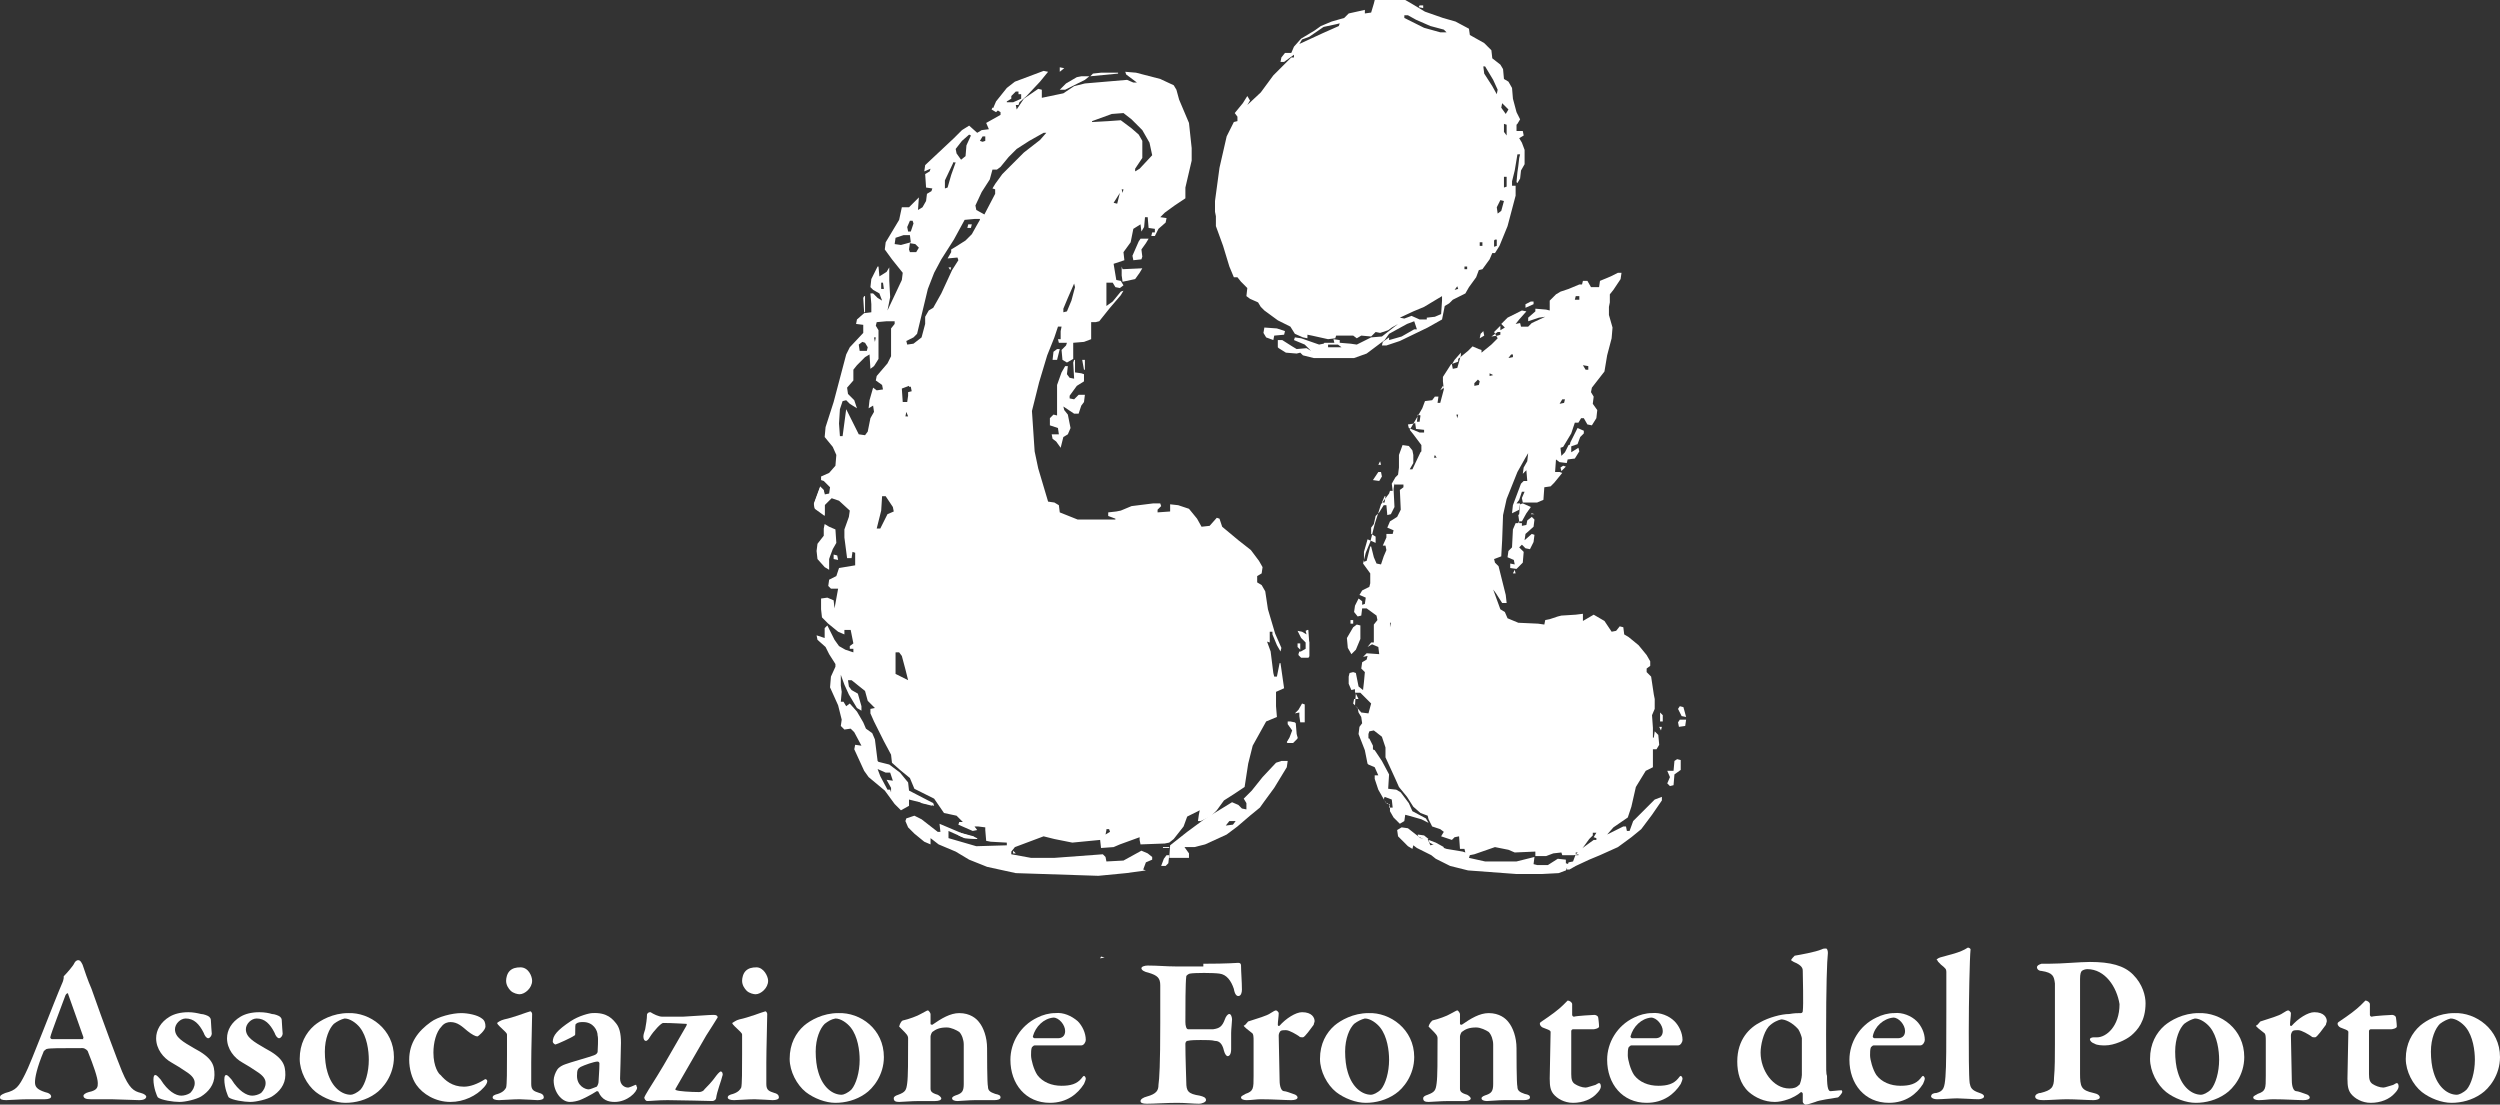<?xml version="1.0" encoding="utf-8"?>
<!-- Generator: Adobe Illustrator 28.0.0, SVG Export Plug-In . SVG Version: 6.00 Build 0)  -->
<svg version="1.1" id="Livello_1" xmlns="http://www.w3.org/2000/svg" xmlns:xlink="http://www.w3.org/1999/xlink" x="0px" y="0px"
	 viewBox="0 0 278.6 123.1" style="enable-background:new 0 0 278.6 123.1;" xml:space="preserve">
<rect x="0" y="0" width="278.6" height="123.1" fill="#333333" stroke="none"/>
<style type="text/css">
	.st0{fill:#FFFFFF;}
</style>
<path class="st0" d="M122.7,106.6l0.4,0.1l-0.5,0.1L122.7,106.6z"/>
<path class="st0" d="M123.2,106.5"/>
<g>
	<path class="st0" d="M116.3,7.9l0.5,0.1l-0.9,1.1l-1.5,1.6l-0.8,0.7l-0.1,0.3h-0.3l0.1,0.5l0.8-1.2l1.6-1.1l0.4,0.1v0.9l2.4-0.5
		l1.2-0.8l1.2-0.3l4.7-0.4l0.7,0.3h0.4l-1.2-0.9L125.4,8l1.2,0.1l2.7,0.7l1.5,0.7l0.3,0.5l0.3,1.1l1.1,2.6l0.3,2.8v1.4l-0.7,3v1.2
		l-1.2,0.8l-1.1,0.8l-0.5,0.5l0.7,0.1l-0.1,0.5l-0.8,0.7l-0.4,0.8h-0.4l0.1-0.4h0.3v-0.4l-0.7-0.1l-0.1-1.2h-0.3l-0.1,1.1l-0.3,0.5
		l-0.1-0.8l-0.8,0.5L126,27l-0.8,1.1l0.1,0.9l-1.2,0.4l0.3,1.8l0.5,0.1l0.3,0.5l-0.4,0.3l-0.5-0.1l-0.3-0.5h-0.7v2.6l0.7-0.5
		l0.9-1.1l0.3-0.1l-0.3,0.5l-1.2,1.4l-1.2,1.5l-0.4,0.1h-0.5v1.9l-0.8,0.3l-1.2,0.1V40l-0.7,0.4l-0.5-0.3l-0.1-1.1l0.5-0.5l0.1-0.3
		H118l-0.1-0.4h0.3v-0.9l0.1-0.5h-0.4l-0.4,1.2l-0.8,2l-0.9,3l-0.8,3.2l0.3,4.5l0.4,1.9l1.1,3.7l0.7,0.1l0.5,0.3l0.1,0.8l2,0.8h4.2
		v-0.1l-0.8-0.3v-0.4l0.9-0.1l0.5-0.1l1.2-0.5l2.4-0.3h0.8l0.1,0.3l-0.4,0.4v0.3l1.4-0.1v-0.8l0.9,0.1l1.2,0.4l0.9,1.1l0.5,0.9
		l0.9-0.1l0.8-0.9l0.3,0.1l0.3,0.9l1.8,1.5l1.4,1.1l0.9,1.2l0.4,0.7l-0.1,0.7l-0.5,0.3v0.7l0.5,0.3l0.4,0.7l0.3,2l0.8,2.7l0.7,1.6
		l-0.1,0.4l-0.4-0.7l-0.5-1.2v-0.3h-0.3v0.8v0.4l-0.3-0.1l0.4,1.1l0.3,2.4l0.1,0.4h0.3l0.3-1.5h0.1l0.4,2.8l-0.9,0.4v1.6l0.1,1.2
		l-1.2,0.5l-1.5,2.7l-0.5,2l-0.4,2.6l-1.2,0.8l-1.1,0.7l-0.8,1.1l-0.7,0.7l-1.1,0.5h-0.3l0.1-0.7l0.1-0.5l-1.4,0.7l-0.4,1.1
		l-1.1,1.4l-0.5,0.4l-0.5,0.1l-2.7,0.1l-0.1-0.5v-0.3l-2.2,0.8l-0.7,0.3l-1.4,0.1l-0.1-0.9l-3.1,0.3l-2-0.4l-1.2-0.3l-3.2,1.2
		l-0.4,0.5v0.3l2.2,0.4h2.6l5.4-0.4l0.3,0.3l0.1,0.5l1.9-0.1l2-1.1l0.7,0.3l0.5,0.4v0.3l-0.7,0.3l-0.3,0.8l0.3,0.1l-2.2,0.3
		l-3.1,0.3l-9.2-0.3l-3.2-0.7l-2-0.8l-1.5-0.9l-1.9-0.8l-0.9-0.7v0.7l-0.7-0.3l-1.1-0.9l-0.7-0.7l-0.3-0.7l0.1-0.3l0.9-0.3l0.8,0.4
		l1.8,1.4h0.3l-0.1-0.9l2.6,1.1l1.6,0.5v0.1l-1.4-0.1l-1.8-0.8v0.8l3.1,0.9l3.4-0.1v-0.3l-1.8-0.1l-0.5-0.1l-0.1-1.2v-0.3l-0.8-0.1
		h-0.4l0.3,0.4l-0.5,0.1l-1.6-0.7l0.1-0.3h0.4l-0.7-0.7l-1.4-0.3l-1.1-1.6l-2.2-1.1l-0.5-1.2l-1.1-0.9L99.4,85l-0.1-0.9l-0.8-1.5
		l-1.1-2.2L97,79.5V79l0.5-0.1l-0.8-0.8L96.4,77l-1.5-1.2h-0.4l0.1,0.7l0.3,0.4l0.7,0.4l0.4,1.4v0.5l-0.5-0.3l-0.9-1.5l-0.5-1.1
		l-0.4-1.1v1.2l0.1,0.7l-0.1,1.1H94l0.3,0.5l0.4-0.3l0.8,0.9l0.7,1.2l0.3,0.7l0.7,0.5l0.3,0.7l0.3,2.4l0.1,0.1l1.2,0.3l1.2,0.9
		l0.9,1.1l0.1,0.9l2.7,1.4l0.1,0.3l-1.2-0.3l-1.6-0.4v0.7l-0.9,0.5l-0.7-0.7l-1.1-1.5l-1.8-1.5l-0.5-0.7l-1.1-2.4l0.1-0.5l0.7,0.1
		l-0.8-1.5l-0.4-0.4l-0.7,0.1l-0.4-0.4l0.1-0.7l-0.4-1.6l-0.9-2l0.1-1.2l0.5-1.1V74l-0.7-1.1L92,72.1l-0.9-0.8L91,70.8l0.9,0.3V70
		l0.3-0.3l0.8,1.6l0.5,0.7l0.7,0.4l0.9,0.3v-0.4h-0.4V72l0.4-0.3l-0.3-1.5h-0.7v0.5l-0.7-0.3l-1.1-0.9l-0.7-0.7l-0.1-0.9v-1.2
		l0.7-0.1l0.7,0.3l0.1,0.9l0.4-2.2h-0.8l-0.3-0.3l0.1-0.7l0.8-0.4l0.3-0.9l1.8-0.3v-1.4L95,61.5l-0.1,0.7h-0.5l-0.3-2.3V59l0.5-1.4
		l0.1-0.7l-1.2-1.1l-0.9-0.3l-0.7,0.7v1.2l-1.1-0.8l-0.1-0.5l0.7-1.9l0.4,0.4l0.1,0.5l0.5-0.1l0.1-0.7l-0.7-0.7l-0.3-0.1v-0.4
		l0.9-0.4l0.7-0.8l0.1-1.2l-0.4-0.9l-0.9-1.1l0.1-1.1l0.9-2.8l1.4-5.3l0.4-0.8l1.5-1.6v-0.9l-0.8-0.1l0.1-0.5l0.8-0.7l0.8-0.1v-0.9
		L97,32.7h0.3l0.5,0.5l0.5,0.3L98,32.7l-0.7-0.4L97,32l0.1-0.9l0.7-1.4h0.1l0.1,1.1l0.8-0.5l0.3-0.5v1.5l0.1,1.8l-0.3,1.5l1.6-3.4
		l0.1-0.8l-1.2-1.5l-0.8-1.1l0.1-0.8l1.2-2l0.3-0.5l0.3-1.4h0.8l1.1-1.1l-0.1,1.4l0.5-0.3l0.4-0.7l0.1-0.8l0.5-0.3l0.1-0.3l-0.7-0.1
		l-0.1-1.5l0.5-0.3l0.1-0.3l-0.7,0.3l0.1-0.7l3.2-3l0.9-0.9L108,14l0.9,0.8l0.5-0.3l0.8-0.1l-0.3-0.7l1.6-0.9v-0.3l-0.8-0.5l0.3-0.7
		l1.2-1.5l0.9-0.7L116.3,7.9z M113.2,10.2l-0.5,0.5V11l-0.5,0.3v0.1h0.7l0.9-0.4v-0.5h-0.3v-0.3C113.5,10.2,113.2,10.2,113.2,10.2z
		 M123.9,12.7l-2.2,0.8v0.1l1.8-0.1l1.4-0.1l1.2,0.9l0.8,0.7l0.4,0.7v1.9l-0.8,1.2v0.3l0.5-0.3l1.4-1.5l-0.3-1.4l-0.8-1.4l-1.2-1.2
		l-0.9-0.7L123.9,12.7L123.9,12.7z M116.3,14.8l-1.6,0.9l-1.4,0.9l-0.9,0.9l-0.9,1.1l-0.4,0.3h-0.5l-0.3,1.1l-0.9,1.4l-0.7,1.5
		l0.1,0.5l0.9,0.5l1.2-2.3v-0.5l-0.3-0.1l0.3-0.5l0.8-1.1l2.4-2.4l1.8-1.4l0.7-0.8L116.3,14.8z M108,15l-0.8,0.7l-0.7,0.9l0.1,0.5
		l0.5,0.7l0.5-0.4l0.1-1.2l0.5-1.1L108,15z M109.5,15.2l-0.3,0.5l0.3,0.1l0.3-0.1v-0.5H109.5z M106.2,18.2l-0.9,1.9V21l0.3-0.1
		l0.4-1.4l0.5-1.4h-0.3V18.2z M125,21.1l0.1,0.4l0.1-0.4H125z M124.8,21.5l-0.7,1.1l0.4,0.1L124.8,21.5L124.8,21.5z M101.4,24.6
		l-0.3,0.7l0.1,0.5h0.3l0.3-0.9l-0.1-0.3L101.4,24.6z M108.6,24.4l-1.1,0.1l-1.2,2.2l-1.4,2.2l-0.8,1.5l-0.7,1.8l-1.2,5l-0.4,0.4
		L101,38l0.1,0.4l0.7-0.1l0.9-0.7l0.4-1.5v-0.8l0.4-0.7l0.5-0.3l0.9-1.6l1.2-2.6l0.7-1.1l-0.1-0.3l-1.1,0.1l0.4-0.7v-0.3l0.5-0.3
		l1.1-0.7l0.7-0.7l0.5-0.9l0.4-0.7v-0.1H108.6z M100.7,26.2l-0.9,0.3l-0.1,0.7l0.7,0.1l1.1-0.3l-0.1-0.8
		C101.4,26.2,100.7,26.2,100.7,26.2z M101.4,27.1l-0.1,0.7l0.1,0.3h0.7l0.3-0.5l-0.4-0.4L101.4,27.1L101.4,27.1z M98.2,31.5v0.7h0.3
		l-0.1-0.7H98.2z M119.7,31.6l-0.7,1.6l-0.5,1.2v0.4l0.4-0.1l0.5-1.2l0.4-1.5L119.7,31.6z M98.8,35.8l-1.1,0.1l-0.1,0.4l0.3,0.5V40
		l-0.5,0.8L97,41.1l-0.1-1.6l-0.5,0.3l-0.9,0.9l-0.4,0.5v1.2l-0.7,0.8l0.1,0.7l0.7,0.7l0.3,0.9L94.7,45l-0.4-0.4l-0.4,0.1l-0.3,0.9
		l-0.1,1.6l0.1,1.4h0.3l0.4-3l1.4,2.8l0.7,0.1l0.3-0.4l0.3-1.5l0.4-0.7l-0.1-0.7l-0.5,0.3l0.1-0.9l0.4-1.4l0.4,0.3l0.7-0.1l-0.1-0.5
		l-0.7-0.5l0.1-0.5l1.2-1.4l0.4-0.8v-3.1l0.4-0.5v-0.3H98.8z M97.5,36.9v0.4V36.9z M97.4,37.6l0.1,0.5l0.1-0.5H97.4z M96.1,38.1
		l-0.4,0.3l0.1,0.7h0.8l0.1-0.4l-0.3-0.5L96.1,38.1L96.1,38.1z M101.3,43l-0.8,0.3l0.1,1.5h0.5l0.1-0.7v-0.4l0.4-0.1l-0.1-0.5h-0.2
		V43z M101,45.9l-0.1,0.5h0.3L101,45.9z M98.3,55.3l-0.1,1.6l-0.5,2h0.4l0.8-1.6l0.7-0.3l-0.1-0.5l-0.8-1.2H98.3z M99.8,72.7v2.4
		l1.4,0.7l-0.3-1.2l-0.4-1.5l-0.3-0.4H99.8z M97.8,85.7l0.3,0.8l0.8,1.5h0.3l0.1,0.3v-0.5l-0.5-0.9l0.7,0.1l-0.3-0.9h-0.5L97.8,85.7
		z M123.3,92.5l-0.1,0.5l0.5-0.3l-0.1-0.3h-0.3V92.5z"/>
	<path class="st0" d="M180.3,30.4h0.4l-0.1,0.7l-0.8,1.2l-0.4,0.5v0.9l-0.1,0.5v0.9l0.4,1.4l-0.1,1.2l-0.5,1.9l-0.3,1.8l-1.4,1.8
		l-0.1,0.5l0.3,0.5l-0.1,0.8l0.5,0.7l-0.1,0.9l-0.5,0.8l-0.5-0.1l-0.4-0.7h-0.3l-0.3,0.5h-0.4l-0.4,1.2l-0.9,1.5l-0.3,0.1l0.1,0.9
		l0.4-0.4l0.4-0.8l0.3-0.1v0.9l0.8-0.5l0.1,0.4l-0.5,0.8l-0.8,0.1l-0.1,0.4l-0.8-0.1l-0.4-0.3l-0.1,1.4h0.5l0.3,0.1l-0.9,1.1
		l-0.4,0.4l-0.7,0.1l-0.1,1.4l-0.7,0.3h-1.6l-0.1-0.5l0.3-0.7h-0.3l-0.3,0.9l-0.3,0.4h0.4l-0.1,0.7l-0.8,0.4l0.1-0.9l0.9-2.4
		l0.3-0.3h0.4l-0.1-1.2l-0.4,0.4l0.1-0.7l0.4-0.7l0.1-0.9L170,51l-0.9,1.6l-1.2,3l-0.4,1.8l-0.1,2.8l-0.1,1.8l-0.8,0.3l0.1,0.4
		l0.4,0.4l0.8,3.2l0.1,0.9h-0.5l-0.7-1.1l-0.3-0.4l0.8,2.2l0.5,0.3l0.3,0.7l1.2,0.5l2.2,0.1l0.7,0.1l0.1-0.5l0.5-0.1l0.9-0.3
		l0.4-0.1l1.6-0.1l0.8-0.1v0.8l1.2-0.7l1.2,0.7l0.8,1.2l0.5-0.1l0.4-0.5l0.4,0.1l0.1,0.8l0.5,0.3l1.1,0.9l0.9,1.1l0.4,0.7v0.5
		l-0.4,0.3v0.4l0.5,0.5l0.3,2l0.1,0.5V79l-0.3,0.7l0.1,1.4v1.1h0.1l0.1-0.7l0.4,0.4l0.1,1.1l-0.3,0.5h-0.4v2l-0.8,0.4l-1.1,1.8
		l-0.5,2.2l-0.4,1.2l-1.6,1.1l-0.7,0.8l1.8-0.9h0.3l0.1,0.5h0.3l0.4-1.1l2.4-2.4l0.8-0.3v0.4l-1.1,1.6l-1.2,1.6l-1.1,0.9l-1.5,1.1
		l-2,0.9l-1.2,0.5l-1.5,0.7l-0.7,0.4h-0.3l0.1-0.5l0.1-0.3l0.5-0.1l0.3-0.8l0.9-0.8l1.1-0.8h0.3v-0.2l-0.3-0.1l0.3-0.5h-0.4v0.3
		l-0.4,0.4l-0.8,1.1l-0.4,0.4h-0.3v0.3h0.5l-0.1,0.4l-0.4-0.1l0.3-0.1v-0.3l-0.5,0.1h-1.3L174,95l-0.9,0.1l-0.8,0.3h-1.2v-0.5
		l-2.3,0.1l-0.7-0.3l-1.5-0.3l-2.3,0.8l-0.5,0.1l-0.1,0.3l1.8,0.4h3.5l1.6-0.4l0.4-0.1l-0.1,0.8l0.4,0.1h1.2l1.1-0.7l0.9,0.1v0.4
		l0.3,0.1l-0.3,0.7l-0.8,0.3l-1.9,0.1H169l-5.4-0.4l-2-0.5l-1.6-0.8l-0.5-0.4l-1.6-0.8l-0.4-0.3l-0.1,0.4l-0.5-0.3l-1.1-1.1
		l-0.1-0.7l0.5-0.3l0.7,0.1l1.4,1.1l0.8,0.1l0.3,0.7l0.4-0.1l1.4,0.5l1.8,0.3l0.3,0.1l-0.1-0.4h-0.5l-0.1-1.4l-0.5,0.1l-0.3,0.3
		l-1.2-0.4l0.3-0.5l-0.4-0.3l-0.9-0.3l-0.4-0.8l-0.1-0.4l-0.8-0.3l-0.8-0.7l-0.7-1.1l-0.9-1.1l-0.4-0.9l-1.1-2.4v-1.1l-0.4-1.2
		l-0.9-0.7l-0.5,0.1l-0.1,0.3v1.5l0.7,0.3l0.8,1.2l0.8,1.5l-0.1,1.6l0.9,0.1l0.5,0.3l0.9,1.2l0.4,0.9l1.5,0.8l0.3,0.5l-0.8-0.4
		l-1.4-0.4l-0.4-0.1l-0.1,0.7l-0.5,0.3l-0.7-0.7l-0.4-0.7v-0.7l-0.5-0.3l-0.8-1.4l-0.4-1.2v-0.4h0.4l-0.4-0.9l-0.7-0.3l-0.1-0.1
		l-0.3-1.5l-0.7-1.8l0.1-0.8l0.3-0.4l-0.1-0.7l-0.3-0.5l-0.1-0.5l-0.5-0.5l0.1-0.5h0.5l-0.4-0.8v-0.3l-0.4,0.1l-0.3-0.7v-0.8
		l0.1-0.4l0.4-0.1l0.3,0.1l0.3,1.5l0.5,0.4L152,76l0.1-1.1l-0.4-0.4l0.1-0.7l0.5-0.3l0.1-0.4l-0.5,0.1l0.4-0.4l1.4,0.1l-0.1-0.8
		l-0.7-0.3l-0.5,0.3l0.4-0.5h0.3v-2l0.4-0.5l-0.1-0.5l-1.1-0.8h-0.5l-0.1,0.8l-0.4,0.1l-0.4-0.5l0.1-0.7l0.4-0.8l0.4,0.3v0.4
		l0.3-0.1l0.1-0.7l-0.7-0.3l0.3-0.5l0.8-0.4l0.1-0.4v-1.1l-0.8-1.1l0.3-1.2l0.5-1.2l0.5-2l0.7-2.2l0.9-1.2l0.1-0.3h0.3l-0.1-0.8
		l0.4-0.7l0.3-0.3l0.1-0.8v-1.4l0.4-1.1l0.7,0.1l0.4,0.5l0.1,0.5v0.9l-0.4,0.7h0.3l0.9-1.9l0.1-0.1v-0.7l-0.9-1.2l-0.4-0.5l0.3-0.5
		l1.1-1.9l0.3-0.8l0.8-0.1l0.3-0.4h0.4l-0.1,0.7h0.3l0.4-1.5l-0.1-0.9V42l0.9-1.4l0.8-0.3V40l1.1-0.9l0.5-0.5l0.7,0.3l0.3,0.1v0.3
		l1.1-0.9l0.7-0.7l-0.4-0.7l0.7-0.7v0.4v0.1l0.5-0.3l-0.4-0.4l0.7-0.7l1.6-0.8l0.5,0.1l-0.8,0.9l-0.4,0.5l0.5-0.1l0.1,0.4h0.8
		l0.4-0.4l1.5-0.7l-0.7,0.1l-1.2,0.4v-0.4l0.8-0.7l0-0.3l1.2,0.1l0.4,0.1v-1.1l0.7-0.7l0.5-0.3l0.9-0.3l1.2-0.5h0.3l0.1-0.4h0.5
		l0.4,0.7h0.9l0.1-0.7l1.2-0.5L180.3,30.4z M175.6,33l-0.1,0.4h0.5V33H175.6z M166.9,37l-0.7,0.5l0.7-0.1l0.3-0.1V37H166.9z
		 M162.8,39.3l-0.7,0.8l-0.3,0.5l0.1,0.5l0.5-0.1l0.4-1.4V39.3z M168.4,39.5l-0.3,0.4l0.5-0.1v-0.3H168.4z M163.8,39.9l0.1,0.3
		L163.8,39.9z M176.4,40.7l0.3,0.5h0.3v-0.4L176.4,40.7z M166,41.6v0.3l0.4-0.1L166,41.6z M161.2,42.3l0.1,0.3L161.2,42.3z
		 M164.7,42.3l-0.4,0.4V43l0.5-0.1l0.1-0.4L164.7,42.3z M160.8,43l-0.3,0.5l0.4-0.3L160.8,43z M174.1,44.5l-0.3,0.5l0.5-0.1l0.1-0.4
		H174.1z M158,46.2l-0.1,0.8h0.3l0.1-0.7L158,46.2z M162.3,46.2l0.1,0.4l0.1-0.4H162.3z M157.6,47.2l-0.7,0.1l0.1,0.4l1.2,0.5h0.5
		v-0.3l-0.9-0.1l-0.1-0.7L157.6,47.2L157.6,47.2z M159.9,50.7l-0.1,0.3h0.3L159.9,50.7z M155.8,51.2l0.1,0.3L155.8,51.2z
		 M155.4,53.8l-0.1,0.7l0.1,2l-0.4,0.8l-0.4,0.1l-0.1-1.1h-0.3l-0.5,0.8l-0.4,0.4l-0.2,0.9l-0.3,0.4v0.7l0.5,0.3v0.7l-0.9-0.4
		l-0.4,1.4v1.1l0.3-0.1l0.4-1.6h0.1l0.3,1.2l0.3,0.7l0.5,0.1l0.3-0.9l0.3-0.7l-0.1-0.5h-0.3l0.4-0.9v-0.4h0.7l0.1-0.4l-0.7-0.3
		l0.3-0.7l0.8-0.5l0.4-0.8l-0.1-2.2l0.4-0.3V54h-1V53.8z M169.3,54.2l0.1,0.3L169.3,54.2z M154.3,55.3L154,56h0.3l0.1-0.7H154.3z
		 M154.9,69.4v0.5l0.1-0.5H154.9z M151.1,77.2l-0.1,1.4l0.7,0.8l0.8,0.1l0.3-1.1l-1.2-1.2C151.6,77.2,151.1,77.2,151.1,77.2z
		 M154.3,88.8l-0.1,0.3l0.4,0.5h0.3l-0.1,0.4h0.4l-0.1-0.9L154.3,88.8z"/>
	<path class="st0" d="M153.2,0h1.5h0.4h1.5l0.7,0.4l1.5,0.9l2,0.7l1.4,0.4l1.5,0.8l0.1,0.7l1.6,0.9l0.8,0.8l0.1,0.9l0.9,0.7l0.3,0.5
		l0.1,1.1l0.5,0.3l0.4,0.7l0.1,1.2l0.4,1.5l0.4,0.8l-0.3,0.5l-0.1,0.1v0.7h0.7l0.1,0.5l-0.5,0.3l0.3,0.5l0.3,0.8v1.6l-0.4,0.7
		l-0.1,0.9l-0.3,0.5l-0.1-0.1l0.1-1.1l0.1-0.7l0.1-0.9l0.1-0.4h-0.3l-0.3,1.8l-0.3,1.2v0.5h0.4v1.1l-0.9,3.4l-0.9,2.2l-0.5,0.8h-0.3
		l-0.3,0.7l-0.8,1.1l-0.4,0.1l-0.3,0.8l-0.8,1.1l-0.4,0.7l-1.4,0.7l-0.4,0.4l-0.5,0.3l-0.3,1.5l-1.6,0.9L156,38l-1.5,0.5H154
		l0.1-0.4l0.7-0.5v0.3l1.4-0.4l1.4-0.8h0.3l-0.3-0.9l-0.8,0.3l-2,1.1l-0.5,0.7l-2,1.5l-1.4,0.5h-4.5l-1.2-0.3l-0.3-0.3l-0.4,0.1
		l-1.2-0.1l-0.8-0.5l-0.1-0.1v-0.8h0.5l1.1,0.7l0.5,0.3l1.1-0.1l0.5,0.3l-0.7-0.7l-1.2-0.5l0.1-0.3l0.7,0.1l2,0.7l0.5-0.1l0.1-0.1
		h1.1l-0.1-0.4l0.7,0.1v0.3l1.2,0.1l0.7,0.1l1.6-0.8l1.2-0.1l1.8-1.4l-0.7,0.4l-0.4,0.3l-0.9,0.3l-0.5-0.1l-0.5,0.5l-1.1-0.1
		l-0.5,0.3l-0.4-0.3h-1.9l-0.1,0.3l-0.8,0.1l-1.8-0.4l-0.5-0.1v0.4l-0.5-0.1l-0.9-0.4l-0.5-0.8l-1.4-0.7l-1.5-1.1l-0.4-0.4l-0.3-0.5
		l-0.9-0.4l-0.4-0.3l0.1-0.9l-0.7-0.7l-0.4-0.5h-0.4l-0.5-1.2l-0.7-2.3l-0.8-2.2v-1.1l-0.1-0.5v-1.2l0.5-3.7l0.8-3.5l0.8-1.6
		l0.4-0.1V13l-0.3-0.4l0.9-1.1l0.5-0.8l0.3,0.5l-0.3,0.5l1.5-1.4l1.4-1.9l2-2h0.3V6.1l-1.1,0.8h-0.4l0.1-0.5l0.4-0.5h0.7l0.3-0.7
		l0.8-0.9l1.5-0.9l0.7-0.5l1.2-0.5l1.4-0.4l0.5-0.5l1.8-0.4v0.4l0.7-0.1l0.3-1L153.2,0z M156.5,1.7V2l2.2,1.1l1.8,0.5h0.7l-0.3-0.3
		l-1.5-0.4l-1.6-0.7l-0.9-0.5C156.9,1.7,156.5,1.7,156.5,1.7z M148.9,2.7L147.5,3l-1.6,1.1l-0.8,0.3l-0.3,0.5l2.6-1.2l1.8-0.8
		l0.1-0.3L148.9,2.7L148.9,2.7z M165.3,7.4l0.1,0.8l0.9,1.4l0.5,0.9l0.1-0.5l-0.5-1.1l-0.9-1.5L165.3,7.4z M167.4,11.5l-0.1,0.5
		l0.5,0.7l0.3-0.5L167.4,11.5z M167.6,13.2l0.1,0.3L167.6,13.2z M167.6,13.8v0.9l0.3,0.4v-1.2L167.6,13.8z M167.6,19.7v1.2l0.3-0.1
		v-1.1H167.6z M167.2,22.3l-0.4,0.8l0.1,0.7l0.4-0.3l0.3-1.1L167.2,22.3z M166.6,24.4v0.4V24.4z M166.6,26.7l-0.1,0.1v0.7l0.3-0.1
		v-0.7H166.6z M164.9,27v0.4h0.3V27H164.9z M163.2,29.7V30h0.3v-0.3H163.2z M162.4,31.9l-0.3,0.4l0.4-0.1L162.4,31.9z M160.7,33
		l-2,1.2l-1.2,0.5l-1.5,0.7l0.5,0.1l0.8-0.3l0.9,0.4h0.8v-0.2l0.9-0.1l0.7-0.3l0.1-1.5L160.7,33L160.7,33z M148,38.4v0.3h1.5
		l-0.4-0.3H148z"/>
	<path class="st0" d="M142.8,84.8h0.7l-0.1,0.7l-1.4,2.3l-1.1,1.5l-0.5,0.7l-1.1,0.9l-1.4,1.2l-1.2,0.9l-2.4,1.1l-1.2,0.3H132
		l0.5,0.7v0.5h-2.2l0.1-1.4l1.9-1.5l1.9-1.4l3.1-1.9l0.7,0.3l0.4,0.4l0.5,0.1v-0.7l-0.3-0.5l0.9-0.9l1.2-1.5l1.5-1.6L142.8,84.8z
		 M137,91.5l-0.4,0.5l0.8-0.1l0.3-0.4H137z"/>
	<path class="st0" d="M119.7,40.1h0.1v1.4l0.7,0.1l0.3,0.1v0.8L120,43l-0.8,1.1v0.3l0.5,0.1l0.5-0.5h0.7l-0.1,0.8l-0.3,0.4l-0.3,0.9
		h-0.5l-1.2-0.8l0.1,0.4l0.4,0.5l0.3,1.5l-0.3,0.7l-0.5,0.3l-0.3,1.2l-0.5-0.7l-0.4-0.3l-0.1-0.5h0.8l-0.1-0.7l-0.9-0.3v-0.8
		l0.4-0.4l0.4,0.1v-3.4l0.5-1.4l0.4-0.7h0.3l-0.1,0.9l0.3,0.4l0.5,0.1l-0.1-1.8L119.7,40.1z"/>
	<path class="st0" d="M170.7,57.6l0.3,0.3l-0.1,0.8l-0.9,0.8l-0.1,0.7l0.8-0.7l0.3,0.1l-0.1,0.8l-0.4,0.8l-0.5-0.1l-0.4-0.4
		l-0.3,0.3l0.5,0.5l-0.1,1.2l-0.7,0.7l-0.7-0.1v-0.5l0.5,0.1l-0.1-0.5l-0.7-0.3l0.1-0.7l0.4-0.4l0.1-2l0.3-0.7h0.3l0.1-0.3v0.3h0.3
		v0.3l0.5-0.1l0.1-0.5L170.7,57.6z"/>
	<path class="st0" d="M91.9,58.4l0.5,0.3l0.7,0.3l0.1,1.5l-0.4,0.7L92.5,62l-0.1,0.3v1.2l-0.5-0.3l-0.8-0.9L91,61.4l0.1-0.8l0.7-0.9
		v-0.8L91.9,58.4z"/>
	<path class="st0" d="M151.2,69.6l0.4,0.1v1.5l-0.5,1.2l-0.5,0.5l-0.4-0.7l-0.1-1.1l0.7-1.2L151.2,69.6z"/>
	<path class="st0" d="M91.4,54.3l0.4,0.4l0.1,0.5l0.7-0.1l0.1,0.4l-0.8,0.8v1.2l-1.1-0.8l-0.1-0.5L91.4,54.3z"/>
	<path class="st0" d="M125,29.7l0.1,0.3l2.2-0.1l-0.3,0.5l-0.5,0.7l-1.4,0.3l-0.1-0.7v-0.5L125,29.7L125,29.7z"/>
	<path class="st0" d="M127.1,26.6h0.9l-0.3,0.5l-0.5,0.7l0.1,0.8l-0.1,0.3l-0.9,0.1l-0.1-0.5l0.7-1.6L127.1,26.6z"/>
	<path class="st0" d="M140.9,36.5l1.4,0.1l0.9,0.3l-0.1,0.4l-1.1,0.1l-0.1,0.5l-0.8-0.3l-0.3-0.5L140.9,36.5z"/>
	<path class="st0" d="M145.7,70.2h0.1l0.1,1.4v1.6l-0.1,0.1H145l-0.3-0.3l0.1-0.3l0.7-0.4v-0.7l-0.5-0.5l-0.4-0.8l0.5,0.1l0.5,0.3
		l-0.1-0.4L145.7,70.2z"/>
	<path class="st0" d="M175.7,35.8l0.5,0.3l0.3,1.1L177,38v0.4l-0.5-0.1l-0.8-0.7l-0.1-0.3v-1.4L175.7,35.8z"/>
	<path class="st0" d="M186.9,84.6l0.4,0.1v1.1l-0.7,0.5l-0.1,1.2l-0.4,0.1l-0.3-0.3l0.3-0.7l-0.3-0.7h0.7l0.1-1.1L186.9,84.6z"/>
	<path class="st0" d="M143.8,80.4l0.5,0.1l0.1,0.1l0.1,1.2l0.1,0.4l-0.5,0.5h-0.7l0.3-0.5l0.3-0.8l-0.5-0.7v-0.3L143.8,80.4z"/>
	<path class="st0" d="M120.5,8.5h0.9l-0.5,0.4l-2.2,1.1h-0.6l0.7-0.7l1.2-0.7L120.5,8.5z"/>
	<path class="st0" d="M175.8,47.7l0.7,0.3v0.3l-0.4,0.4l-0.3,0.8l-0.9,0.3l0.1-0.5l0.7-1.4L175.8,47.7z"/>
	<path class="st0" d="M145.1,78.4l0.3,0.1v2h-0.5l-0.1-0.7v-0.4l-0.5,0.1l0.4-0.4L145.1,78.4L145.1,78.4z"/>
	<path class="st0" d="M169.7,56.1l0.9,0.4l-0.5,0.7l-0.5,0.9h-0.3l-0.1-0.7l0.1-0.1l0.1-1.1L169.7,56.1z"/>
	<path class="st0" d="M172.2,36.5h0.5l-0.1,0.9l-0.7,0.8h-0.4v-0.7L172.2,36.5z"/>
	<path class="st0" d="M151.9,82.2l0.7,0.1l0.4,0.8v0.7l-0.4,0.1l-0.7-1.5V82.2z"/>
	<path class="st0" d="M144,81.8l0.5,0.1l0.1,0.4l-0.5,0.5h-0.7l0.3-0.5L144,81.8z"/>
	<path class="st0" d="M117.8,38.9h0.3l-0.3,1.2h-0.5l0.1-0.9L117.8,38.9z"/>
	<path class="st0" d="M130,95.3h0.3l-0.1,0.9l-0.3,0.3h-0.5l0.3-0.8L130,95.3z"/>
	<path class="st0" d="M145.8,71.5h0.1v1.6l-0.1,0.1H145l-0.3-0.3l0.1-0.3l0.5,0.1l0.3,0.1L145.8,71.5z"/>
	<path class="st0" d="M187.2,80.2h0.7l-0.1,0.7l-0.7,0.1l-0.1-0.5L187.2,80.2z"/>
	<path class="st0" d="M187.2,78.7l0.4,0.1l0.3,1.1l-0.5-0.1L187,79L187.2,78.7z"/>
	<path class="st0" d="M153.6,52.6h0.3l0.1,0.5l-0.3,0.5l-0.7-0.1L153.6,52.6z"/>
	<path class="st0" d="M102.6,89l0.8,0.3l0.5,0.5l-1.2-0.3l-0.4-0.3L102.6,89z"/>
	<path class="st0" d="M107,92.8l1.5,0.4l0.4,0.3l-1.4-0.1l-0.7-0.3L107,92.8z"/>
	<path class="st0" d="M122.7,8.1h1.9v0.1l-3.1,0.3l0.3-0.3L122.7,8.1z"/>
	<path class="st0" d="M159.2,93.6l0.8,0.3l0.9,0.5l-0.1,0.3l-1.5-0.8L159.2,93.6z"/>
	<path class="st0" d="M158,93l0.7,0.1l0.5,0.4l-0.4,0.1l-0.8-0.4L158,93L158,93z"/>
	<path class="st0" d="M96.3,33h0.1v1.8h-0.1l-0.1-1.6L96.3,33z"/>
	<path class="st0" d="M170.6,33.6h0.3v0.3l-0.9,0.4v-0.4L170.6,33.6z"/>
	<path class="st0" d="M110.6,12l0.8,0.1l-0.4,0.4l-0.5-0.3L110.6,12z"/>
	<path class="st0" d="M92.9,61.8l0.4,0.1l0.1,0.5l-0.5-0.1V61.8z"/>
	<path class="st0" d="M165.3,36.9l0.1,0.5l-0.5,0.3l0.1-0.5L165.3,36.9z"/>
	<path class="st0" d="M185,79.4l0.3,0.3v0.7H185V79.4z"/>
	<path class="st0" d="M174.2,51.9l0.3,0.1l-0.5,0.5l-0.1-0.4L174.2,51.9z"/>
	<path class="st0" d="M120.6,40.1h0.3v1.1h-0.1L120.6,40.1z"/>
	<path class="st0" d="M107.9,25h0.4l-0.1,0.4h-0.4L107.9,25z"/>
	<path class="st0" d="M144.6,71.7h0.3v0.7l-0.3-0.3V71.7z"/>
	<path class="st0" d="M118.1,7.5l0.5,0.1L118.1,8V7.5z"/>
	<path class="st0" d="M158.2,0.6h0.4v0.3l-0.5-0.1L158.2,0.6z"/>
	<path class="st0" d="M150.5,69.1h0.3v0.4h-0.3V69.1z"/>
	<path class="st0" d="M129.6,94.4h0.7v0.1h-0.7V94.4z"/>
	<path class="st0" d="M168.8,63.5l0.1,0.4h-0.3L168.8,63.5z"/>
	<path class="st0" d="M153.8,51.4l0.1,0.4h-0.3L153.8,51.4z"/>
	<path class="st0" d="M184.9,81h0.3l-0.1,0.4L184.9,81z"/>
	<path class="st0" d="M170.7,57.2l0.3,0.1h-0.4L170.7,57.2z"/>
	<path class="st0" d="M112.9,94.8l0.3,0.3h-0.3V94.8z"/>
	<path class="st0" d="M96.1,45.9"/>
	<path class="st0" d="M105.7,29.8h0.3l-0.1,0.3L105.7,29.8z"/>
	<path class="st0" d="M118.9,7.5l0.4,0.1L118.9,7.5z"/>
	<path class="st0" d="M164.1,95.5l0.3,0.1L164.1,95.5z"/>
	<path class="st0" d="M164.3,95.3l0.3,0.1L164.3,95.3z"/>
	<path class="st0" d="M113.7,95.1l0.3,0.1L113.7,95.1z"/>
	<path class="st0" d="M122.1,94.2l0.3,0.1L122.1,94.2z"/>
	<path class="st0" d="M169.6,52.8"/>
	<path class="st0" d="M103.7,20.9"/>
	<path class="st0" d="M166.9,6.6"/>
	<path class="st0" d="M113.5,95.1"/>
	<path class="st0" d="M92.2,73.1"/>
	<path class="st0" d="M155.5,54.2"/>
	<path class="st0" d="M169.5,53.1"/>
	<path class="st0" d="M173.4,51.8"/>
	<path class="st0" d="M143.5,37"/>
	<path class="st0" d="M117.9,8.2"/>
	<path class="st0" d="M119.5,7.7"/>
</g>
<g>
	<path class="st0" d="M9.2,107.5c0.2,0.6,0.6,1.8,1,2.7c1.3,3.7,2.9,8,3.4,9.2c0.8,1.9,1.3,2.2,2.1,2.4c0.4,0.1,0.6,0.3,0.6,0.4
		c0,0.2-0.2,0.4-0.8,0.4s-2.4-0.1-3.1-0.1c-0.8,0-1.7,0-2.3,0c-0.5,0-0.8-0.1-0.8-0.4c0-0.1,0.2-0.3,0.6-0.4c1-0.2,1-0.6,1-1
		c0-0.6-0.5-2-1.1-3.5c0-0.1-0.3-0.4-0.6-0.4c-2.5,0-3.7,0-4,0.1c-0.1,0-0.2,0.2-0.3,0.2c-0.8,1.9-1,3-1,3.5s0.2,0.8,1.1,1.1
		c0.5,0.1,0.7,0.3,0.7,0.5s-0.3,0.3-0.7,0.3s-1,0-1.9,0s-2,0.1-2.4,0.1c-0.5,0-0.7-0.1-0.7-0.3s0.1-0.3,0.6-0.5
		c1.2-0.3,1.5-0.7,2.2-2.1c0.6-1.1,3.2-8,4.2-10.3c0,0,0.1-0.3,0.1-0.4c0-0.1,0-0.1,0-0.2c0.3-0.3,1.1-1.2,1.2-1.5
		c0.1-0.2,0.3-0.3,0.4-0.3C8.9,107,9,107.1,9.2,107.5z M9.3,115.6c-0.4-1.1-1.4-4-1.7-4.8c0-0.2-0.2-0.1-0.3,0.1
		c-0.4,1.1-1.6,4.2-1.7,4.7c0,0.1,0.1,0.2,0.2,0.2c0.9,0,2.7,0,3.5,0C9.2,115.8,9.3,115.7,9.3,115.6z"/>
	<path class="st0" d="M22.4,113c0.3,0,0.8,0.2,0.9,0.3c0.1,0.1,0.2,0.2,0.2,0.4c0,0.3,0.1,1.4,0.1,1.5c0,0.2-0.2,0.5-0.4,0.5
		s-0.4-0.3-0.5-0.6c-0.5-1-1.1-1.6-2-1.6c-0.6,0-1.2,0.6-1.2,1.2c0,0.9,0.9,1.4,2.1,2.1c2.1,1.1,2.3,1.9,2.3,3s-0.7,1.9-1.5,2.4
		c-0.5,0.3-1.7,0.6-2.4,0.6s-2-0.2-2.4-0.5c-0.1-0.1-0.5-1.1-0.5-2c0-0.4,0.1-0.5,0.2-0.5c0.2,0,0.4,0.3,0.6,0.5
		c0.8,1.3,1.7,1.8,2.3,1.8c0.3,0,0.7-0.1,1-0.3c0.3-0.3,0.5-0.7,0.5-1.1c0-0.4-0.2-0.8-1-1.3c-0.6-0.4-0.9-0.6-1.6-1
		c-0.9-0.5-1.7-1.5-1.7-2.7c0-0.9,0.5-1.8,1.5-2.4c0.5-0.3,1.2-0.5,2.1-0.5C21.5,112.8,22,112.9,22.4,113z"/>
	<path class="st0" d="M30.3,113c0.3,0,0.8,0.2,0.9,0.3c0.1,0.1,0.2,0.2,0.2,0.4c0,0.3,0.1,1.4,0.1,1.5c0,0.2-0.2,0.5-0.4,0.5
		s-0.4-0.3-0.5-0.6c-0.5-1-1.1-1.6-2-1.6c-0.6,0-1.2,0.6-1.2,1.2c0,0.9,0.9,1.4,2.1,2.1c2.1,1.1,2.3,1.9,2.3,3s-0.7,1.9-1.5,2.4
		c-0.5,0.3-1.7,0.6-2.4,0.6s-2-0.2-2.4-0.5c-0.1-0.1-0.5-1.1-0.5-2c0-0.4,0.1-0.5,0.2-0.5c0.2,0,0.4,0.3,0.6,0.5
		c0.8,1.3,1.7,1.8,2.3,1.8c0.3,0,0.7-0.1,1-0.3c0.3-0.3,0.5-0.7,0.5-1.1c0-0.4-0.2-0.8-1-1.3c-0.6-0.4-0.9-0.6-1.6-1
		c-0.9-0.5-1.7-1.5-1.7-2.7c0-0.9,0.5-1.8,1.5-2.4c0.5-0.3,1.2-0.5,2.1-0.5C29.5,112.8,30,112.9,30.3,113z"/>
	<path class="st0" d="M43.9,117.8c0,2-1.2,3.5-2.1,4.1c-1,0.7-2.2,1-3.3,1s-2.4-0.5-3.3-1.2c-1-0.8-1.8-2.3-1.8-3.7
		c0-1.7,0.7-2.9,1.6-3.7c0.7-0.6,2.1-1.4,3.8-1.4C41.2,112.8,43.9,114.7,43.9,117.8z M37.2,114.1c-0.5,0.5-1,1.6-1,3.1
		c0,0.8,0.1,1.7,0.3,2.3c0.5,1.7,1.6,2.5,2.6,2.5c0.2,0,0.7-0.2,1.1-0.6c0.5-0.6,0.9-1.9,0.9-3.3c0-1-0.2-2.6-1-3.6
		c-0.4-0.5-1.1-1-1.7-1C38,113.6,37.6,113.8,37.2,114.1z"/>
	<path class="st0" d="M53.7,113.5c0.3,0.2,0.4,0.5,0.4,0.9s-0.8,1.1-0.9,1.1c-0.2,0-0.6-0.2-1.1-0.6c-0.6-0.5-1.1-1-1.9-1
		c-0.3,0-0.7,0.1-1,0.5c-0.6,0.6-0.9,1.8-0.9,2.9c0,1.6,0.6,2.4,0.8,2.5c0.5,0.6,1.3,1.3,2.6,1.3c0.7,0,1.5-0.3,2.3-0.8
		c0.1-0.1,0.3,0,0.3,0.2s-0.2,0.5-0.4,0.7c-0.8,0.9-2.2,1.6-3.7,1.6c-1.7,0-3.1-0.9-3.8-1.9c-0.5-0.7-0.8-1.8-0.8-2.8
		c0-1.9,1-3.2,2.4-4.2c0.8-0.6,2.4-1,3.4-1C52.1,112.9,53.2,113.1,53.7,113.5z"/>
	<path class="st0" d="M56.2,113.6c1-0.2,2.5-0.8,2.9-0.9c0.1,0,0.2,0.2,0.2,0.3c0,0.8-0.1,4-0.1,5.4c0,0.7,0,1.6,0,2.4
		c0,0.7,0.3,0.8,0.9,1c0.4,0.1,0.5,0.3,0.5,0.5s-0.3,0.3-0.7,0.3c-0.2,0-1.5-0.1-2-0.1c-0.8,0-1.9,0.1-2.3,0.1
		c-0.4,0-0.7-0.1-0.7-0.3s0.2-0.3,0.6-0.4c0.6-0.2,0.8-0.5,0.9-0.7c0.1-0.3,0.1-2,0.1-3.7c0-0.5,0-1.9,0-2.2c0-0.2-0.3-0.4-0.8-0.9
		c-0.1-0.1-0.3-0.3-0.3-0.4C55.5,113.9,55.8,113.7,56.2,113.6z M59.3,109.3c0,0.8-0.8,1.5-1.4,1.5c-0.2,0-0.7-0.1-1-0.4
		c-0.2-0.2-0.5-0.6-0.5-1.1c0-0.3,0.1-0.8,0.4-1.1c0.3-0.3,0.7-0.4,1.2-0.4C58.9,107.8,59.3,108.8,59.3,109.3z"/>
	<path class="st0" d="M68.7,114.1c0.3,0.4,0.5,1,0.5,2.1c0,0.9-0.1,3.8-0.1,4c0,0.7,0.5,1,0.9,1c0.1,0,0.6-0.2,0.8-0.3
		c0.1,0,0.1,0,0.1,0c0,0.1,0.1,0.3,0.1,0.3c0,0.5-1.1,1.6-2.5,1.6c-0.7,0-1.4-0.2-1.8-1.1c0-0.1-0.2-0.1-0.2-0.1
		c-0.6,0.4-1.6,0.9-1.9,1c-0.3,0.1-0.7,0.2-1.1,0.2c-0.9,0-1.8-1.1-1.8-2.4c0-0.4,0.2-0.9,0.4-1.2s0.6-0.5,0.9-0.6
		c0.5-0.2,2.7-0.8,3.2-1c0.3-0.1,0.4-0.3,0.4-0.4c0-0.2,0.1-1.5,0-1.8c0-0.6-0.5-1.5-1.6-1.5c-0.3,0-0.6,0-0.8,0.2
		c-0.1,0-0.1,0.3-0.1,1.1c0,0.1,0,0.2-0.1,0.2c-0.2,0.2-2,1-2.1,1s-0.3-0.2-0.3-0.3c0-0.7,0.5-1.3,2-2.3c0.9-0.6,2.1-0.9,2.4-0.9
		C67.7,112.8,68.3,113.6,68.7,114.1z M66.5,121.1c0.1-0.1,0.2-0.4,0.2-0.5c0-0.3,0.1-1.3,0.1-2.1c0-0.1-0.1-0.2-0.2-0.2
		c-0.4,0-1.5,0.4-1.9,0.6c-0.3,0.2-0.4,0.3-0.4,1c0,1.1,0.9,1.5,1.3,1.5C65.8,121.4,66.2,121.2,66.5,121.1z"/>
	<path class="st0" d="M79.5,113.1c0.1,0,0.3,0,0.4,0.1c0.1,0.1,0.1,0.2,0,0.3c-0.2,0.3-0.6,1-1.2,1.9c-0.6,1-2.4,4.2-3.4,5.9
		c-0.1,0.1,0,0.2,0.1,0.2c0.2,0.1,1.5,0.2,2.5,0.2c0.2,0,0.5-0.1,0.6-0.3c0.2-0.2,0.9-0.9,1.3-1.5c0.3-0.4,0.5-0.5,0.5-0.5
		c0.2,0,0.3,0.3,0.2,0.5c-0.1,0.5-0.6,1.7-0.7,2.5c0,0.1-0.2,0.3-0.4,0.3s-3.8-0.1-5-0.1c-1.1,0-1.8,0.1-2.3,0.1
		c-0.1,0-0.3-0.2-0.3-0.4c0-0.1,0.8-1.4,1.5-2.5s2.2-3.8,3.2-5.5c0-0.1,0.1-0.2,0-0.2c-0.2,0-1.5-0.1-2.6-0.1c-0.2,0-1,0.8-1.5,1.6
		c-0.1,0.2-0.3,0.4-0.4,0.4c-0.2,0-0.3-0.2-0.3-0.5c0-0.2,0.1-0.5,0.2-0.8c0.1-0.5,0.2-1.2,0.2-1.6c0-0.1,0-0.1,0.1-0.2
		c0.1-0.1,0.2-0.1,0.3-0.1c0.3,0.2,0.9,0.5,1.3,0.5h2.3C77.9,113.2,79,113.1,79.5,113.1z"/>
	<path class="st0" d="M82.4,113.6c1-0.2,2.5-0.8,2.9-0.9c0.1,0,0.2,0.2,0.2,0.3c0,0.8-0.1,4-0.1,5.4c0,0.7,0,1.6,0,2.4
		c0,0.7,0.3,0.8,0.9,1c0.4,0.1,0.5,0.3,0.5,0.5s-0.3,0.3-0.7,0.3c-0.2,0-1.5-0.1-2-0.1c-0.8,0-1.9,0.1-2.3,0.1
		c-0.4,0-0.7-0.1-0.7-0.3s0.2-0.3,0.6-0.4c0.6-0.2,0.8-0.5,0.9-0.7c0.1-0.3,0.1-2,0.1-3.7c0-0.5,0-1.9,0-2.2c0-0.2-0.3-0.4-0.8-0.9
		c-0.1-0.1-0.3-0.3-0.3-0.4C81.8,113.9,82,113.7,82.4,113.6z M85.6,109.3c0,0.8-0.8,1.5-1.4,1.5c-0.2,0-0.7-0.1-1-0.4
		c-0.2-0.2-0.5-0.6-0.5-1.1c0-0.3,0.1-0.8,0.4-1.1c0.3-0.3,0.7-0.4,1.2-0.4C85.1,107.8,85.6,108.8,85.6,109.3z"/>
	<path class="st0" d="M98.5,117.8c0,2-1.2,3.5-2.1,4.1c-1,0.7-2.2,1-3.3,1s-2.4-0.5-3.3-1.2c-1-0.8-1.8-2.3-1.8-3.7
		c0-1.7,0.7-2.9,1.6-3.7c0.7-0.6,2.1-1.4,3.8-1.4C95.9,112.8,98.5,114.7,98.5,117.8z M91.9,114.1c-0.5,0.5-1,1.6-1,3.1
		c0,0.8,0.1,1.7,0.3,2.3c0.5,1.7,1.6,2.5,2.6,2.5c0.2,0,0.7-0.2,1.1-0.6c0.5-0.6,0.9-1.9,0.9-3.3c0-1-0.2-2.6-1-3.6
		c-0.4-0.5-1.1-1-1.7-1C92.6,113.6,92.3,113.8,91.9,114.1z"/>
	<path class="st0" d="M100.7,113.7c0.5-0.1,1.6-0.5,1.9-0.7c0.4-0.2,0.7-0.4,0.8-0.4c0.1,0,0.3,0.3,0.3,0.4c0,0.3,0,0.8,0,1.1
		c0,0.1,0.2,0.1,0.2,0.1c1-0.7,2-1.3,3-1.3c1.2,0,1.9,0.6,2.2,1c0.5,0.6,0.9,1.7,0.9,2.9c0,0.5,0,4,0.1,4.3c0,0.4,0.2,0.6,0.8,0.8
		c0.5,0.1,0.6,0.2,0.6,0.4s-0.3,0.3-0.7,0.3c-0.6,0-1.5,0-2.2,0c-0.6,0-1.6,0.1-1.9,0.1s-0.6-0.1-0.6-0.3s0.3-0.3,0.6-0.4
		c0.5-0.2,0.7-0.4,0.7-1.2s0-3.8,0-4.4c0-0.5-0.2-1.1-0.5-1.4c-0.3-0.2-0.9-0.5-1.4-0.5c-0.8,0-1.2,0.2-1.6,0.5
		c-0.1,0.1-0.2,0.4-0.2,0.5c0,0.4,0,5.5,0,5.8s0.1,0.5,0.8,0.7c0.2,0.1,0.4,0.3,0.4,0.4c0,0.2-0.3,0.3-0.7,0.3c-0.5,0-1.3,0-1.8,0
		c-0.9,0-1.8,0.1-2.2,0.1s-0.6-0.1-0.6-0.4c0-0.2,0.2-0.3,0.5-0.4c0.8-0.3,0.9-0.5,1-1.3c0.1-0.7,0.1-2.6,0.1-5c0-0.3-0.2-0.5-0.7-1
		c-0.2-0.2-0.3-0.3-0.3-0.3C100.3,114,100.5,113.7,100.7,113.7z"/>
	<path class="st0" d="M120.1,113.8c0.5,0.5,0.9,1.3,0.9,2.1c0,0.2-0.2,0.6-0.5,0.6s-4.1,0-5.2,0c-0.1,0-0.2,0.1-0.3,0.2
		c-0.1,0.2-0.1,0.6-0.1,0.9c0,0.5,0.3,1.6,0.7,2.2c0.6,0.8,1.6,1.2,2.7,1.2c1,0,1.7-0.2,2.2-0.8c0.1-0.1,0.2-0.3,0.3-0.3
		s0.2,0.2,0.2,0.3s-0.1,0.4-0.2,0.6c-0.7,1.1-1.9,2.1-3.8,2.1c-2.7,0-4.4-2.1-4.4-4.8c0-1.9,1.1-3.8,3-4.7c0.6-0.3,1.3-0.5,2-0.5
		C118.5,112.8,119.4,113.2,120.1,113.8z M115.1,115.5c0,0.1,0.1,0.2,0.2,0.2c0.6,0,1.4,0,2.6,0c0.4,0,0.8-0.2,0.8-0.8
		c0-0.7-0.7-1.5-1.3-1.5C116.3,113.5,115.4,114.4,115.1,115.5z"/>
	<path class="st0" d="M134.1,107.4c2.8,0,3.7-0.1,3.9-0.1c0.2,0,0.3,0.1,0.3,0.3c0,0.7,0.1,1.8,0.1,2.7c0,0.3-0.1,0.7-0.4,0.7
		c-0.2,0-0.4-0.2-0.5-0.8c-0.3-0.9-0.8-1.6-1.6-1.7c-0.7-0.1-2.8-0.1-3.3,0c-0.1,0-0.4,0.2-0.4,0.3c-0.1,0.7-0.1,3.5-0.1,5.1
		c0,0.4,0.1,0.8,0.3,0.8c0.7,0,2.2,0,2.8,0c0.7-0.1,1-0.3,1.3-1.1c0.1-0.3,0.3-0.6,0.5-0.6s0.3,0.4,0.3,0.6c0,0.3-0.1,1.1-0.1,1.5
		c0,0.8,0,1.4,0,1.8c0,0.6-0.2,0.8-0.4,0.8c-0.1,0-0.3-0.2-0.4-0.6c-0.2-0.9-0.6-1.1-1-1.1c-0.3-0.1-1-0.1-1.6-0.1
		c-0.4,0-1.1,0-1.5,0.1c-0.1,0-0.2,0.2-0.2,0.3c0,1.6,0.1,3.9,0.1,4.3c0,1,0.2,1.3,1.5,1.5c0.4,0.1,0.7,0.2,0.7,0.5
		c0,0.2-0.4,0.4-0.8,0.4c-0.6,0-1.5-0.1-2.4-0.1c-1.2,0-2.6,0.1-3.4,0.1c-0.5,0-0.7-0.1-0.7-0.3s0.3-0.4,0.7-0.5
		c1.1-0.3,1.3-0.7,1.3-1.3c0.1-0.7,0.2-2.2,0.2-6.9c0-2.2,0-3.6,0-4.2c0-0.8-0.3-1.1-1.3-1.4c-0.5-0.1-0.8-0.3-0.8-0.5
		s0.4-0.3,0.7-0.3c1.1,0,2.1,0.1,3.1,0.1h3.1V107.4z"/>
	<path class="st0" d="M139.2,113.8c0.9-0.3,2-0.6,2.4-0.9c0.3-0.2,0.5-0.3,0.6-0.3s0.3,0.2,0.3,0.3c0,0.4-0.1,0.9-0.1,1.3
		c0,0.1,0.1,0.2,0.2,0.1c0.7-0.8,1.8-1.5,2.5-1.5c1.1,0,1.4,0.6,1.4,1c0,0.1-0.1,0.3-0.1,0.4c-0.3,0.4-1,1.4-1.2,1.4
		c-0.1,0-0.4,0-0.4-0.1c-0.3-0.2-1.1-0.7-1.5-0.7c-0.2,0-0.5,0-0.6,0.1s-0.2,0.3-0.2,0.5c0,0.5,0.1,4.6,0.1,5c0,0.7,0.2,1.2,0.5,1.2
		c0.2,0,0.7,0.2,1,0.3c0.4,0.1,0.5,0.3,0.5,0.4c0,0.2-0.3,0.3-0.7,0.3c-0.7,0-2-0.1-3.4-0.1c-0.5,0-1,0.1-1.6,0.1
		c-0.3,0-0.6-0.1-0.6-0.3s0.4-0.3,0.5-0.4c0.9-0.3,0.9-0.6,0.9-2c0-0.6,0-2.4,0-3.9c0-0.4,0-0.8-0.2-0.9c-0.4-0.3-0.9-0.7-0.9-0.8
		C138.9,114.2,139,113.8,139.2,113.8z"/>
	<path class="st0" d="M157.6,117.8c0,2-1.2,3.5-2.1,4.1c-1,0.7-2.2,1-3.3,1c-1.1,0-2.4-0.5-3.3-1.2c-1-0.8-1.8-2.3-1.8-3.7
		c0-1.7,0.7-2.9,1.6-3.7c0.7-0.6,2.1-1.4,3.8-1.4C154.9,112.8,157.6,114.7,157.6,117.8z M150.9,114.1c-0.5,0.5-1,1.6-1,3.1
		c0,0.8,0.1,1.7,0.3,2.3c0.5,1.7,1.6,2.5,2.6,2.5c0.2,0,0.7-0.2,1.1-0.6c0.5-0.6,0.9-1.9,0.9-3.3c0-1-0.2-2.6-1-3.6
		c-0.4-0.5-1.1-1-1.7-1C151.7,113.6,151.3,113.8,150.9,114.1z"/>
	<path class="st0" d="M159.7,113.7c0.5-0.1,1.6-0.5,1.9-0.7c0.4-0.2,0.7-0.4,0.8-0.4c0.1,0,0.3,0.3,0.3,0.4c0,0.3,0,0.8,0,1.1
		c0,0.1,0.2,0.1,0.2,0.1c1-0.7,2-1.3,3-1.3c1.2,0,1.9,0.6,2.2,1c0.5,0.6,0.9,1.7,0.9,2.9c0,0.5,0,4,0.1,4.3c0,0.4,0.2,0.6,0.8,0.8
		c0.5,0.1,0.6,0.2,0.6,0.4s-0.3,0.3-0.7,0.3c-0.6,0-1.5,0-2.2,0c-0.6,0-1.6,0.1-1.9,0.1s-0.6-0.1-0.6-0.3s0.3-0.3,0.6-0.4
		c0.5-0.2,0.7-0.4,0.7-1.2s0-3.8,0-4.4c0-0.5-0.2-1.1-0.5-1.4c-0.3-0.2-0.9-0.5-1.4-0.5c-0.8,0-1.2,0.2-1.6,0.5
		c-0.1,0.1-0.2,0.4-0.2,0.5c0,0.4,0,5.5,0,5.8s0.1,0.5,0.8,0.7c0.2,0.1,0.4,0.3,0.4,0.4c0,0.2-0.3,0.3-0.7,0.3c-0.5,0-1.3,0-1.8,0
		c-0.9,0-1.8,0.1-2.2,0.1s-0.6-0.1-0.6-0.4c0-0.2,0.2-0.3,0.5-0.4c0.8-0.3,0.9-0.5,1-1.3c0.1-0.7,0.1-2.6,0.1-5c0-0.3-0.2-0.5-0.7-1
		c-0.2-0.2-0.3-0.3-0.3-0.3C159.3,114,159.6,113.7,159.7,113.7z"/>
	<path class="st0" d="M177.7,113.1c0.1,0,0.4,0.1,0.4,0.3c0-0.1,0.1,0.7,0.1,1c0,0.2-0.5,0.3-0.6,0.3s-2.1,0-2.3,0
		c-0.1,0-0.2,0.1-0.2,0.2c0,1.2,0,3.4,0,4.8c0,0.6,0.1,0.9,0.4,1.1c0.3,0.2,0.8,0.4,1.2,0.4c0.2,0,0.7-0.2,1.1-0.3
		c0.2-0.1,0.3-0.2,0.4-0.2s0.2,0.1,0.2,0.4c0,0.2-0.2,0.5-0.4,0.7c-0.6,0.7-1.6,1.1-2.7,1.1c-1,0-1.8-0.5-2.2-1
		c-0.3-0.4-0.4-0.8-0.4-1.7s0.1-4.3,0.1-5.2c0-0.2-0.4-0.3-0.9-0.5c-0.2-0.1-0.3-0.3-0.3-0.4c0-0.1,0-0.1,0.1-0.2
		c1.2-0.8,2-1.4,2.5-1.9c0.3-0.3,0.5-0.5,0.5-0.5c0.2,0,0.5,0.2,0.5,0.4c0,0.1,0,0.5,0,1.2c0,0.1,0.1,0.2,0.2,0.2
		C175.7,113.2,177.6,113.1,177.7,113.1z"/>
	<path class="st0" d="M186.6,113.8c0.5,0.5,0.9,1.3,0.9,2.1c0,0.2-0.2,0.6-0.5,0.6s-4.1,0-5.2,0c-0.1,0-0.2,0.1-0.3,0.2
		c-0.1,0.2-0.1,0.6-0.1,0.9c0,0.5,0.3,1.6,0.7,2.2c0.6,0.8,1.6,1.2,2.7,1.2c1,0,1.7-0.2,2.2-0.8c0.1-0.1,0.2-0.3,0.3-0.3
		c0.1,0,0.2,0.2,0.2,0.3s-0.1,0.4-0.2,0.6c-0.7,1.1-1.9,2.1-3.8,2.1c-2.7,0-4.4-2.1-4.4-4.8c0-1.9,1.1-3.8,3-4.7
		c0.6-0.3,1.3-0.5,2-0.5C185,112.8,186,113.2,186.6,113.8z M181.7,115.5c0,0.1,0.1,0.2,0.2,0.2c0.6,0,1.4,0,2.6,0
		c0.4,0,0.8-0.2,0.8-0.8c0-0.7-0.7-1.5-1.3-1.5C182.9,113.5,182,114.4,181.7,115.5z"/>
	<path class="st0" d="M200.7,112.9c0.1,0,0.2-0.1,0.2-0.2c0.1-0.7,0-3.9,0-4.5c0-0.2,0-0.6-1-1c-0.2-0.1-0.3-0.2-0.3-0.2
		c0-0.1,0.3-0.4,0.4-0.5c0.6-0.1,2.3-0.4,3-0.7c0.2-0.1,0.3-0.1,0.5-0.1c0.1,0,0.2,0.2,0.2,0.5c-0.1,0.9-0.2,3.7-0.2,9.1
		c0,4.8,0,4.2,0.1,4.6c0,1.5,0.2,1.7,0.4,1.7c0.2,0,0.9-0.1,1.2-0.1c0.1,0,0.1,0.2,0.1,0.2c0,0.1-0.4,0.6-0.5,0.6
		c-0.6,0.1-2.1,0.3-2.5,0.5c-0.6,0.2-0.9,0.3-1.1,0.3c-0.1,0-0.3-0.2-0.3-0.3c0-0.2,0-0.5,0-0.9c0-0.1-0.1-0.2-0.2-0.2
		c-0.8,0.7-2.1,1.1-2.9,1.1c-1.2,0-2.2-0.5-2.9-1.1c-1-0.9-1.3-2.2-1.3-3.4c0-2.5,1.4-3.8,2.6-4.4c0.9-0.5,2.3-0.9,3.2-0.9
		C200,112.9,200.3,112.9,200.7,112.9z M197.1,114.4c-0.6,0.7-0.9,2.1-0.9,2.9c0,2,1.4,4,3.2,4c0.5,0,0.8-0.1,1.1-0.4
		c0.1,0,0.3-0.8,0.3-1.1c0-0.8,0-3.2,0-4.1c0-0.1-0.2-0.7-0.4-1c-0.7-0.8-1.5-1.1-1.9-1.1C198.1,113.7,197.6,113.9,197.1,114.4z"/>
	<path class="st0" d="M213.6,113.8c0.5,0.5,0.9,1.3,0.9,2.1c0,0.2-0.2,0.6-0.5,0.6s-4.1,0-5.2,0c-0.1,0-0.2,0.1-0.3,0.2
		c-0.1,0.2-0.1,0.6-0.1,0.9c0,0.5,0.3,1.6,0.7,2.2c0.6,0.8,1.6,1.2,2.7,1.2c1,0,1.7-0.2,2.2-0.8c0.1-0.1,0.2-0.3,0.3-0.3
		c0.1,0,0.2,0.2,0.2,0.3s-0.1,0.4-0.2,0.6c-0.7,1.1-1.9,2.1-3.8,2.1c-2.7,0-4.4-2.1-4.4-4.8c0-1.9,1.1-3.8,3-4.7
		c0.6-0.3,1.3-0.5,2-0.5C212,112.8,213,113.2,213.6,113.8z M208.7,115.5c0,0.1,0.1,0.2,0.2,0.2c0.6,0,1.4,0,2.6,0
		c0.4,0,0.8-0.2,0.8-0.8c0-0.7-0.7-1.5-1.3-1.5C209.9,113.5,208.9,114.4,208.7,115.5z"/>
	<path class="st0" d="M216.2,106.7c1-0.3,2.2-0.5,3.1-1.1c0.1,0,0.3,0.1,0.3,0.2c-0.1,0.9-0.2,5.7-0.2,9.2c0,1.9,0,5,0.1,5.7
		c0.1,0.5,0.2,0.8,1.1,1.1c0.3,0.1,0.5,0.2,0.5,0.4s-0.4,0.3-0.6,0.3c-0.6,0-1.9-0.1-2.4-0.1s-1.7,0.1-2.2,0.1s-0.7-0.2-0.7-0.3
		c0-0.3,0.3-0.4,0.6-0.4c0.8-0.2,0.9-0.6,1-1.8c0.1-1.1,0.1-3.8,0.1-7.5c0-1.2,0-3.5,0-4.2c0-0.3-0.1-0.4-0.6-0.8
		c-0.3-0.3-0.4-0.4-0.4-0.5C215.7,107,215.9,106.8,216.2,106.7z"/>
	<path class="st0" d="M232.6,108c-0.2,0-0.5,0.1-0.6,0.2c-0.1,0.1-0.2,0.3-0.2,0.9c0,0.5,0,3.4,0,6.2c0,2.2,0,3.7,0,4.3
		c0,1.5,0.1,1.9,1.5,2.2c0.5,0.1,0.7,0.3,0.7,0.5s-0.4,0.3-0.7,0.3c-0.6,0-2-0.1-3-0.1c-0.7,0-1.9,0.1-2.6,0.1
		c-0.5,0-0.9-0.1-0.9-0.4c0-0.2,0.3-0.4,0.6-0.4c1.2-0.3,1.5-0.6,1.5-1.7c0.1-1,0.1-2.5,0.1-3.7c0-0.8,0-6.1,0-6.8
		c-0.1-0.8-0.2-1.2-1.5-1.4c-0.3,0-0.5-0.2-0.5-0.4s0.2-0.3,0.5-0.4c0.1,0,0.6,0,0.8,0c1.5,0,3.5-0.2,4.6-0.2c2.3,0,3.8,0.4,4.8,1.4
		c1.1,1.1,1.4,2.4,1.4,3.2c0,2-0.9,3-1.6,3.6c-0.6,0.5-1.9,1.1-2.9,1.1c-0.3,0-0.9,0-1.2-0.2c-0.3-0.1-0.5-0.3-0.5-0.5
		c0-0.1,0.2-0.2,0.4-0.2c0.2,0,0.3,0,0.4,0c1,0,2.5-1.2,2.5-3.7C235.9,110,234.6,108,232.6,108z"/>
	<path class="st0" d="M250.1,117.8c0,2-1.2,3.5-2.1,4.1c-1,0.7-2.2,1-3.3,1c-1.1,0-2.4-0.5-3.3-1.2c-1-0.8-1.8-2.3-1.8-3.7
		c0-1.7,0.7-2.9,1.6-3.7c0.7-0.6,2.1-1.4,3.8-1.4C247.5,112.8,250.1,114.7,250.1,117.8z M243.4,114.1c-0.5,0.5-1,1.6-1,3.1
		c0,0.8,0.1,1.7,0.3,2.3c0.5,1.7,1.6,2.5,2.6,2.5c0.2,0,0.7-0.2,1.1-0.6c0.5-0.6,0.9-1.9,0.9-3.3c0-1-0.2-2.6-1-3.6
		c-0.4-0.5-1.1-1-1.7-1C244.2,113.6,243.8,113.8,243.4,114.1z"/>
	<path class="st0" d="M252,113.8c0.9-0.3,2-0.6,2.4-0.9c0.3-0.2,0.5-0.3,0.6-0.3s0.3,0.2,0.3,0.3c0,0.4-0.1,0.9-0.1,1.3
		c0,0.1,0.1,0.2,0.2,0.1c0.7-0.8,1.8-1.5,2.5-1.5c1.1,0,1.4,0.6,1.4,1c0,0.1-0.1,0.3-0.1,0.4c-0.3,0.4-1,1.4-1.2,1.4
		c-0.1,0-0.4,0-0.4-0.1c-0.3-0.2-1.1-0.7-1.5-0.7c-0.2,0-0.5,0-0.6,0.1s-0.2,0.3-0.2,0.5c0,0.5,0.1,4.6,0.1,5c0,0.7,0.2,1.2,0.5,1.2
		c0.2,0,0.7,0.2,1,0.3c0.4,0.1,0.5,0.3,0.5,0.4c0,0.2-0.3,0.3-0.7,0.3c-0.7,0-2-0.1-3.4-0.1c-0.5,0-1,0.1-1.6,0.1
		c-0.3,0-0.6-0.1-0.6-0.3s0.4-0.3,0.5-0.4c0.9-0.3,0.9-0.6,0.9-2c0-0.6,0-2.4,0-3.9c0-0.4,0-0.8-0.2-0.9c-0.4-0.3-0.9-0.7-0.9-0.8
		C251.7,114.2,251.8,113.8,252,113.8z"/>
	<path class="st0" d="M266.6,113.1c0.1,0,0.4,0.1,0.4,0.3c0-0.1,0.1,0.7,0.1,1c0,0.2-0.5,0.3-0.6,0.3s-2.1,0-2.3,0
		c-0.1,0-0.2,0.1-0.2,0.2c0,1.2,0,3.4,0,4.8c0,0.6,0.1,0.9,0.4,1.1c0.3,0.2,0.8,0.4,1.2,0.4c0.2,0,0.7-0.2,1.1-0.3
		c0.2-0.1,0.3-0.2,0.4-0.2s0.2,0.1,0.2,0.4c0,0.2-0.2,0.5-0.4,0.7c-0.6,0.7-1.6,1.1-2.7,1.1c-1,0-1.8-0.5-2.2-1
		c-0.3-0.4-0.4-0.8-0.4-1.7s0.1-4.3,0.1-5.2c0-0.2-0.4-0.3-0.9-0.5c-0.2-0.1-0.3-0.3-0.3-0.4c0-0.1,0-0.1,0.1-0.2
		c1.2-0.8,2-1.4,2.5-1.9c0.3-0.3,0.5-0.5,0.5-0.5c0.2,0,0.5,0.2,0.5,0.4c0,0.1,0,0.5,0,1.2c0,0.1,0.1,0.2,0.2,0.2
		C264.6,113.2,266.5,113.1,266.6,113.1z"/>
	<path class="st0" d="M278.6,117.8c0,2-1.2,3.5-2.1,4.1c-1,0.7-2.2,1-3.3,1c-1.1,0-2.4-0.5-3.3-1.2c-1-0.8-1.8-2.3-1.8-3.7
		c0-1.7,0.7-2.9,1.6-3.7c0.7-0.6,2.1-1.4,3.8-1.4C275.9,112.8,278.6,114.7,278.6,117.8z M271.9,114.1c-0.5,0.5-1,1.6-1,3.1
		c0,0.8,0.1,1.7,0.3,2.3c0.5,1.7,1.6,2.5,2.6,2.5c0.2,0,0.7-0.2,1.1-0.6c0.5-0.6,0.9-1.9,0.9-3.3c0-1-0.2-2.6-1-3.6
		c-0.4-0.5-1.1-1-1.7-1C272.7,113.6,272.3,113.8,271.9,114.1z"/>
</g>
</svg>
